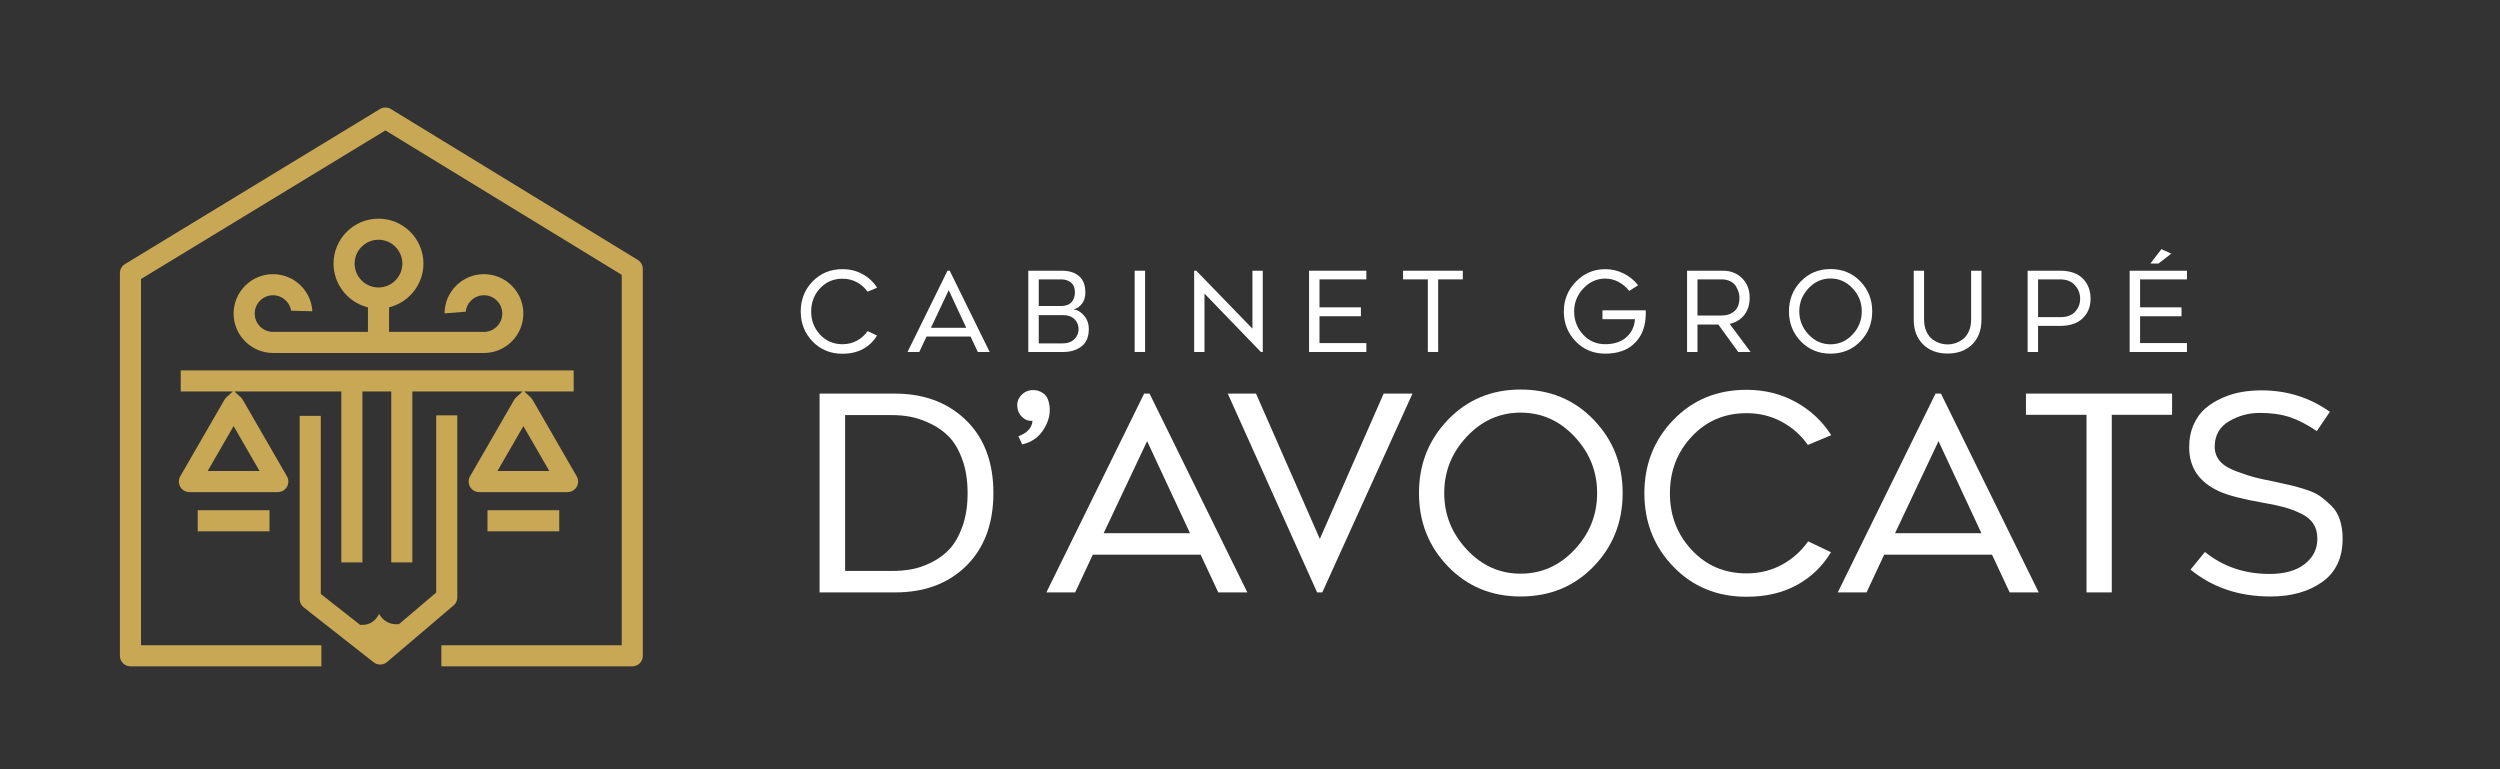 <svg xmlns="http://www.w3.org/2000/svg" xmlns:xlink="http://www.w3.org/1999/xlink" id="Calque_1" x="0px" y="0px" width="2252px" height="693.069px" viewBox="0 227.287 2252 693.069" xml:space="preserve"><rect x="0" y="227.287" width="2252" height="693.069" fill="#333333" stroke="none"/><g>	<path fill="#C9A855" d="M281.387,507.671c-1.078-18.613-16.563-33.426-35.44-33.426c-19.575,0-35.5,15.925-35.5,35.5  c0,19.563,15.92,35.49,35.488,35.5h190.012c19.575,0,35.5-15.925,35.5-35.5s-15.925-35.5-35.5-35.5  c-19.521,0-35.41,15.836-35.5,35.336l19.085-1.521c0.846-8.311,7.885-14.815,16.415-14.815c9.098,0,16.5,7.402,16.5,16.5  s-7.402,16.5-16.5,16.5h-85.5v-22.067l2.136-0.643c16.995-5.109,28.864-21.061,28.864-38.788c0-22.332-18.168-40.5-40.5-40.5  s-40.5,18.168-40.5,40.5c0,17.729,11.869,33.68,28.862,38.788l2.138,0.643v22.067h-85.508c-9.095-0.005-16.492-7.406-16.492-16.5  c0-9.098,7.402-16.5,16.5-16.5c8.225,0,15.063,6.049,16.301,13.932L281.387,507.671z M319.446,464.747  c0-11.855,9.645-21.5,21.5-21.5c11.854,0,21.5,9.645,21.5,21.5c0,11.854-9.646,21.5-21.5,21.5  C329.091,486.247,319.446,476.603,319.446,464.747z"></path>	<rect x="178.106" y="686.902" fill="#C9A855" width="64.652" height="19"></rect>	<path fill="#C9A855" d="M218.659,587.365c-0.459-0.794-1.066-1.542-1.808-2.225l-5.665-5.208h96.26v153.992h19V579.934h25.998  v153.992h19V579.934h99.26l-5.665,5.208c-0.741,0.683-1.349,1.431-1.807,2.225l-39.813,68.956c-1.69,2.93-1.69,6.569,0.001,9.5  c1.69,2.93,4.843,4.75,8.229,4.75h79.623c3.385,0,6.536-1.82,8.228-4.75c1.691-2.931,1.691-6.57,0-9.501l-39.812-68.955  c-0.457-0.791-1.065-1.539-1.811-2.227l-5.651-5.206h44.55v-19H162.792v19h46.873l-5.651,5.206  c-0.744,0.688-1.353,1.436-1.809,2.227l-39.812,68.956c-1.692,2.93-1.692,6.569,0,9.499c1.691,2.931,4.844,4.751,8.227,4.751  h79.625c3.383,0,6.535-1.82,8.226-4.75c1.693-2.931,1.693-6.57,0.001-9.499L218.659,587.365z M494.816,651.571h-46.716  l23.356-40.456L494.816,651.571z M187.074,651.571l23.358-40.456l23.358,40.456H187.074z"></path>	<rect x="439.132" y="686.902" fill="#C9A855" width="64.654" height="19"></rect>	<path fill="#C9A855" d="M392.942,761.031l-33.482,28.46l-0.985,0.066c-0.486,0.033-0.973,0.051-1.456,0.051  c-4.929,0-11.109-1.807-15.569-9.281c-2.647,5.34-7.597,10.279-16.135,9.851l-0.953-0.048l-35.412-27.824V601.928h-19v164.996  c0,2.935,1.323,5.657,3.631,7.471l62.998,49.496c1.689,1.329,3.719,2.031,5.867,2.031c2.253,0,4.438-0.804,6.153-2.263  l59.996-50.997c2.128-1.809,3.349-4.445,3.349-7.238V601.43h-19L392.942,761.031L392.942,761.031z"></path>	<path fill="#C9A855" d="M574.505,461.408L352.127,325.524c-2.977-1.817-6.907-1.824-9.888-0.011l-229.67,139.659  c-2.815,1.712-4.564,4.821-4.564,8.116v344.738c0,5.237,4.262,9.5,9.5,9.5H289.49v-19H127.005V478.632l1.441-0.877l218.716-132.999  l1.561,0.954l211.329,129.133v333.686H397.565v19h171.985c5.238,0,9.5-4.263,9.5-9.5V469.516  C579.052,466.229,577.31,463.122,574.505,461.408z"></path></g><g>	<g>		<path fill="#FFFFFF" d="M790,529.548c-3.067,5.134-7.234,9.149-12.5,12.05c-5.267,2.9-11.467,4.35-18.6,4.35   c-10.8,0-19.767-3.683-26.9-11.05c-7.134-7.365-10.7-16.383-10.7-27.05c0-10.666,3.566-19.683,10.7-27.05   c7.133-7.366,16.1-11.05,26.9-11.05c6.666,0,12.716,1.5,18.15,4.5c5.433,3,9.783,7.067,13.05,12.2l-8.6,3.601   c-2.534-3.601-5.75-6.45-9.65-8.55s-8.217-3.15-12.95-3.15c-8.067,0-14.784,2.867-20.15,8.6c-5.367,5.734-8.05,12.7-8.05,20.9   s2.683,15.167,8.05,20.9c5.366,5.734,12.083,8.6,20.15,8.6c4.733,0,9.05-1.05,12.95-3.15c3.9-2.1,7.15-4.982,9.75-8.649   L790,529.548z"></path>		<path fill="#FFFFFF" d="M828.101,544.348H817.5l36-73.2h2l36,73.2h-10.699l-6.5-13.9h-39.7L828.101,544.348z M854.601,488.647   l-16,33.9h31.8L854.601,488.647z"></path>		<path fill="#FFFFFF" d="M977.699,490.848c0,3.867-0.984,7.15-2.949,9.85c-1.968,2.7-4.45,4.45-7.45,5.25v0.101   c3.466,0.467,6.583,2.367,9.35,5.7c2.766,3.334,4.15,7.3,4.15,11.899c0,7.067-2.185,12.284-6.55,15.65   c-4.367,3.367-9.851,5.05-16.45,5.05h-31.5v-73.2h30.3c6.533,0,11.683,1.635,15.45,4.9   C975.815,479.315,977.699,484.248,977.699,490.848z M935.699,478.948v24H955.8c4.133,0,7.25-1.133,9.35-3.399   c2.101-2.266,3.15-5.266,3.15-9c0-3.8-1.15-6.683-3.45-8.65c-2.3-1.965-5.284-2.95-8.95-2.95H935.699z M956.8,536.647   c4.732,0,8.383-1.266,10.95-3.8c2.565-2.533,3.85-5.565,3.85-9.1c0-3.533-1.234-6.516-3.7-8.95   c-2.467-2.433-5.935-3.65-10.399-3.65h-21.801v25.5H956.8z"></path>		<path fill="#FFFFFF" d="M1031.5,471.147v73.2h-9.4v-73.2H1031.5z"></path>		<path fill="#FFFFFF" d="M1137.498,471.147v73.2h-1.7l-50.8-52.6v52.6h-9.3v-73.2h1.899l50.601,52.2v-52.2H1137.498z"></path>		<path fill="#FFFFFF" d="M1230.799,478.948h-42.2v25.2h37.3v8h-37.3v24.2h42.2v8h-51.601v-73.2h51.601V478.948z"></path>		<path fill="#FFFFFF" d="M1317.699,471.147v7.8h-22.2v65.4h-9.3v-65.4h-22.301v-7.8H1317.699z"></path>		<path fill="#FFFFFF" d="M1445.996,545.848c-10.667,0-19.55-3.683-26.649-11.05c-7.101-7.366-10.65-16.351-10.65-26.95   c0-10.466,3.65-19.433,10.95-26.9c7.3-7.466,16.115-11.2,26.45-11.2c5.8,0,11.3,1.3,16.5,3.9c5.2,2.6,9.532,6.135,13,10.6l-8,5.1   c-2.667-3.4-5.867-6.1-9.601-8.1c-3.734-2-7.699-3-11.899-3c-7.667,0-14.268,2.95-19.8,8.85c-5.535,5.9-8.301,12.817-8.301,20.75   c0,8.067,2.666,15,8,20.8c5.333,5.8,12,8.7,20,8.7c7.866,0,14.166-2.05,18.9-6.15c4.732-4.1,7.365-9.55,7.9-16.35h-29.301v-8h39   c0.133,1.935,0.066,4.4-0.199,7.4c-0.801,9.534-4.335,17.184-10.601,22.949C1465.43,542.965,1456.862,545.848,1445.996,545.848z"></path>		<path fill="#FFFFFF" d="M1547.896,519.647h-18.801v24.7h-9.399v-73.2h32.2c7.065,0,12.865,2.268,17.399,6.8   c4.533,4.534,6.8,10.367,6.8,17.5c0,6.268-1.617,11.45-4.85,15.551c-3.234,4.1-7.617,6.784-13.15,8.05l18.801,25.3h-11.101   L1547.896,519.647z M1529.096,478.948v32.6h21.101c5.133,0,9.2-1.333,12.2-4c3-2.666,4.5-6.7,4.5-12.101   c0-1.6-0.25-3.25-0.75-4.949c-0.5-1.7-1.301-3.466-2.4-5.301c-1.1-1.833-2.768-3.333-5-4.5c-2.234-1.166-4.85-1.75-7.85-1.75   H1529.096z"></path>		<path fill="#FFFFFF" d="M1648.896,545.848c-10.667,0-19.567-3.683-26.7-11.05c-7.134-7.366-10.7-16.383-10.7-27.05   c0-10.601,3.566-19.601,10.7-27c7.133-7.4,16.033-11.1,26.7-11.1c10.8,0,19.766,3.7,26.9,11.1c7.133,7.4,10.699,16.4,10.699,27   c0,10.667-3.566,19.684-10.699,27.05C1668.661,542.165,1659.695,545.848,1648.896,545.848z M1648.896,478.147   c-7.667,0-14.268,2.95-19.8,8.851c-5.534,5.899-8.3,12.816-8.3,20.75s2.766,14.867,8.3,20.8c5.532,5.935,12.133,8.899,19.8,8.899   c7.732,0,14.365-2.949,19.9-8.85c5.532-5.9,8.3-12.85,8.3-20.85c0-7.934-2.768-14.851-8.3-20.75   C1663.261,481.098,1656.628,478.147,1648.896,478.147z"></path>		<path fill="#FFFFFF" d="M1754.396,545.748c-9.2,0-16.585-2.766-22.15-8.301c-5.567-5.532-8.35-12.899-8.35-22.1v-44.2h9.3v43.7   c0,4.268,0.716,7.967,2.15,11.1c1.433,3.135,3.282,5.5,5.55,7.101c2.266,1.6,4.516,2.75,6.75,3.45   c2.232,0.699,4.482,1.05,6.75,1.05c2.266,0,4.516-0.351,6.75-1.05c2.232-0.7,4.482-1.851,6.75-3.45   c2.266-1.601,4.115-3.966,5.55-7.101c1.433-3.133,2.15-6.832,2.15-11.1v-43.7h9.3v44.2c0,9.268-2.768,16.65-8.3,22.15   C1771.061,542.998,1763.661,545.748,1754.396,545.748z"></path>		<path fill="#FFFFFF" d="M1826.493,471.147h29.2c9,0,15.832,2.35,20.5,7.05c4.665,4.7,7,10.75,7,18.15   c0,7.2-2.367,13.084-7.101,17.65c-4.734,4.566-11.467,6.85-20.2,6.85h-20v23.5h-9.399V471.147z M1835.893,512.947h20.5   c5.533,0,9.816-1.615,12.851-4.85c3.032-3.232,4.55-7.15,4.55-11.75c0-4.666-1.584-8.732-4.75-12.2   c-3.167-3.465-7.584-5.2-13.25-5.2h-19.9V512.947z"></path>		<path fill="#FFFFFF" d="M1969.994,478.948h-42.2v25.2h37.3v8h-37.3v24.2h42.2v8h-51.601v-73.2h51.601V478.948z M1937.094,464.647   l9.9-12.9l8.899,4l-11.5,8.9H1937.094z"></path>	</g>	<g>		<path fill="#FFFFFF" d="M806.294,760.934h-68.01V581.855h68.01c25.279,0,46.073,7.504,62.384,22.508   c17.45,16.146,26.177,38.492,26.177,67.031c0,28.707-8.807,51.214-26.421,67.521C852.447,753.595,831.737,760.934,806.294,760.934   z M761.28,601.182v140.425h42.078c6.032,0,11.865-0.489,17.492-1.468s11.62-3.016,17.981-6.115   c6.36-3.097,11.865-7.134,16.513-12.11c4.648-4.973,8.521-11.781,11.621-20.428c3.096-8.643,4.648-18.593,4.648-29.847   c0-11.414-1.553-21.443-4.648-30.09c-3.101-8.644-7.015-15.451-11.743-20.428c-4.732-4.974-10.316-9.01-16.758-12.11   c-6.444-3.097-12.438-5.176-17.981-6.238c-5.546-1.06-11.253-1.591-17.125-1.591H761.28z"></path>		<path fill="#FFFFFF" d="M944.759,589.684c1.957,7.668,0.649,15.413-3.915,23.242c-4.567,7.828-11.253,12.721-20.061,14.678   l-3.425-7.34c7.989-2.936,12.232-7.583,12.722-13.943c-3.59,0.328-6.728-0.814-9.419-3.426c-2.691-2.607-4.121-5.787-4.281-9.541   c-0.329-3.75,0.856-7.094,3.548-10.03c2.69-2.936,6.073-4.483,10.152-4.647c3.425-0.161,6.563,0.733,9.419,2.69   C942.351,583.323,944.104,586.099,944.759,589.684z"></path>		<path fill="#FFFFFF" d="M968.491,760.934H942.56l88.071-179.078h4.893l88.071,179.078h-26.177l-15.902-34.005h-97.123   L968.491,760.934z M1033.321,624.668l-39.143,82.934h77.796L1033.321,624.668z"></path>		<path fill="#FFFFFF" d="M1246.405,581.855h25.932l-81.222,179.078h-4.647l-80.487-179.078h25.442l57.491,130.884L1246.405,581.855   z"></path>		<path fill="#FFFFFF" d="M1369.706,764.604c-26.097,0-47.87-9.01-65.319-27.033c-17.454-18.02-26.177-40.079-26.177-66.176   c0-25.932,8.723-47.949,26.177-66.053c17.449-18.104,39.223-27.156,65.319-27.156c26.421,0,48.354,9.053,65.809,27.156   c17.45,18.104,26.177,40.121,26.177,66.053c0,26.097-8.727,48.156-26.177,66.176   C1418.061,755.594,1396.127,764.604,1369.706,764.604z M1369.706,598.98c-18.758,0-34.904,7.217-48.439,21.65   c-13.539,14.435-20.306,31.356-20.306,50.764c0,19.41,6.767,36.371,20.306,50.886c13.535,14.518,29.682,21.773,48.439,21.773   c18.917,0,35.145-7.218,48.684-21.651c13.535-14.434,20.306-31.437,20.306-51.008c0-19.407-6.771-36.329-20.306-50.764   C1404.851,606.197,1388.623,598.98,1369.706,598.98z"></path>		<path fill="#FFFFFF" d="M1649.33,724.727c-7.504,12.561-17.698,22.385-30.58,29.479c-12.886,7.095-28.054,10.642-45.504,10.642   c-26.421,0-48.358-9.01-65.809-27.033c-17.454-18.019-26.177-40.078-26.177-66.176c0-26.092,8.723-48.152,26.177-66.176   c17.45-18.02,39.388-27.032,65.809-27.032c16.307,0,31.108,3.669,44.402,11.009c13.291,7.34,23.934,17.289,31.926,29.846   l-21.039,8.808c-6.2-8.808-14.066-15.779-23.607-20.917c-9.541-5.137-20.103-7.706-31.682-7.706   c-19.735,0-36.169,7.015-49.295,21.039c-13.131,14.028-19.694,31.069-19.694,51.13s6.563,37.105,19.694,51.131   c13.126,14.028,29.56,21.039,49.295,21.039c11.579,0,22.141-2.568,31.682-7.706s17.491-12.19,23.853-21.162L1649.33,724.727z"></path>		<path fill="#FFFFFF" d="M1681.379,760.934h-25.932l88.071-179.078h4.893l88.071,179.078h-26.177l-15.902-34.005h-97.123   L1681.379,760.934z M1746.209,624.668l-39.143,82.934h77.796L1746.209,624.668z"></path>		<path fill="#FFFFFF" d="M1956.602,581.855v19.082h-54.311v159.996h-22.752V600.938h-54.556v-19.082H1956.602z"></path>		<path fill="#FFFFFF" d="M2045.16,764.604c-28.218,0-52.192-8.073-71.925-24.22l12.967-15.902   c16.307,13.211,35.718,19.816,58.225,19.816c13.535,0,24.097-2.974,31.681-8.93c7.584-5.951,11.376-13.577,11.376-22.874   c0-5.218-1.223-9.701-3.669-13.455c-2.447-3.75-6.158-6.809-11.132-9.174c-4.977-2.362-9.95-4.239-14.923-5.627   c-4.977-1.384-11.296-2.729-18.96-4.037c-18.593-3.26-31.804-6.686-39.632-10.274c-18.104-8.153-27.155-21.364-27.155-39.632   c0-7.664,1.346-14.515,4.036-20.551c2.691-6.031,6.238-10.924,10.643-14.678c4.403-3.75,9.499-6.889,15.29-9.419   c5.787-2.526,11.578-4.281,17.369-5.26c5.787-0.979,11.701-1.468,17.736-1.468c22.997,0,43.547,6.445,61.65,19.326l-11.743,17.37   c-8.646-5.872-16.8-10.069-24.464-12.599c-7.668-2.527-16.636-3.793-26.911-3.793c-9.949,0-19.204,2.531-27.767,7.584   c-8.563,5.058-12.844,12.722-12.844,22.996c0,4.894,1.548,9.175,4.648,12.844c3.096,3.67,8.233,6.813,15.412,9.42   c7.175,2.61,12.516,4.365,16.024,5.26c3.505,0.898,9.743,2.243,18.715,4.036c1.468,0.329,2.527,0.573,3.181,0.733   c5.218,1.144,9.212,2.041,11.987,2.691c2.771,0.654,6.85,1.835,12.232,3.547c5.382,1.713,9.663,3.713,12.844,5.994   c3.18,2.286,6.521,5.138,10.03,8.563c3.505,3.426,6.074,7.668,7.706,12.722c1.628,5.058,2.446,10.684,2.446,16.88   c0,17.29-6.116,30.298-18.348,39.021C2079.655,760.242,2064.078,764.604,2045.16,764.604z"></path>	</g></g></svg>